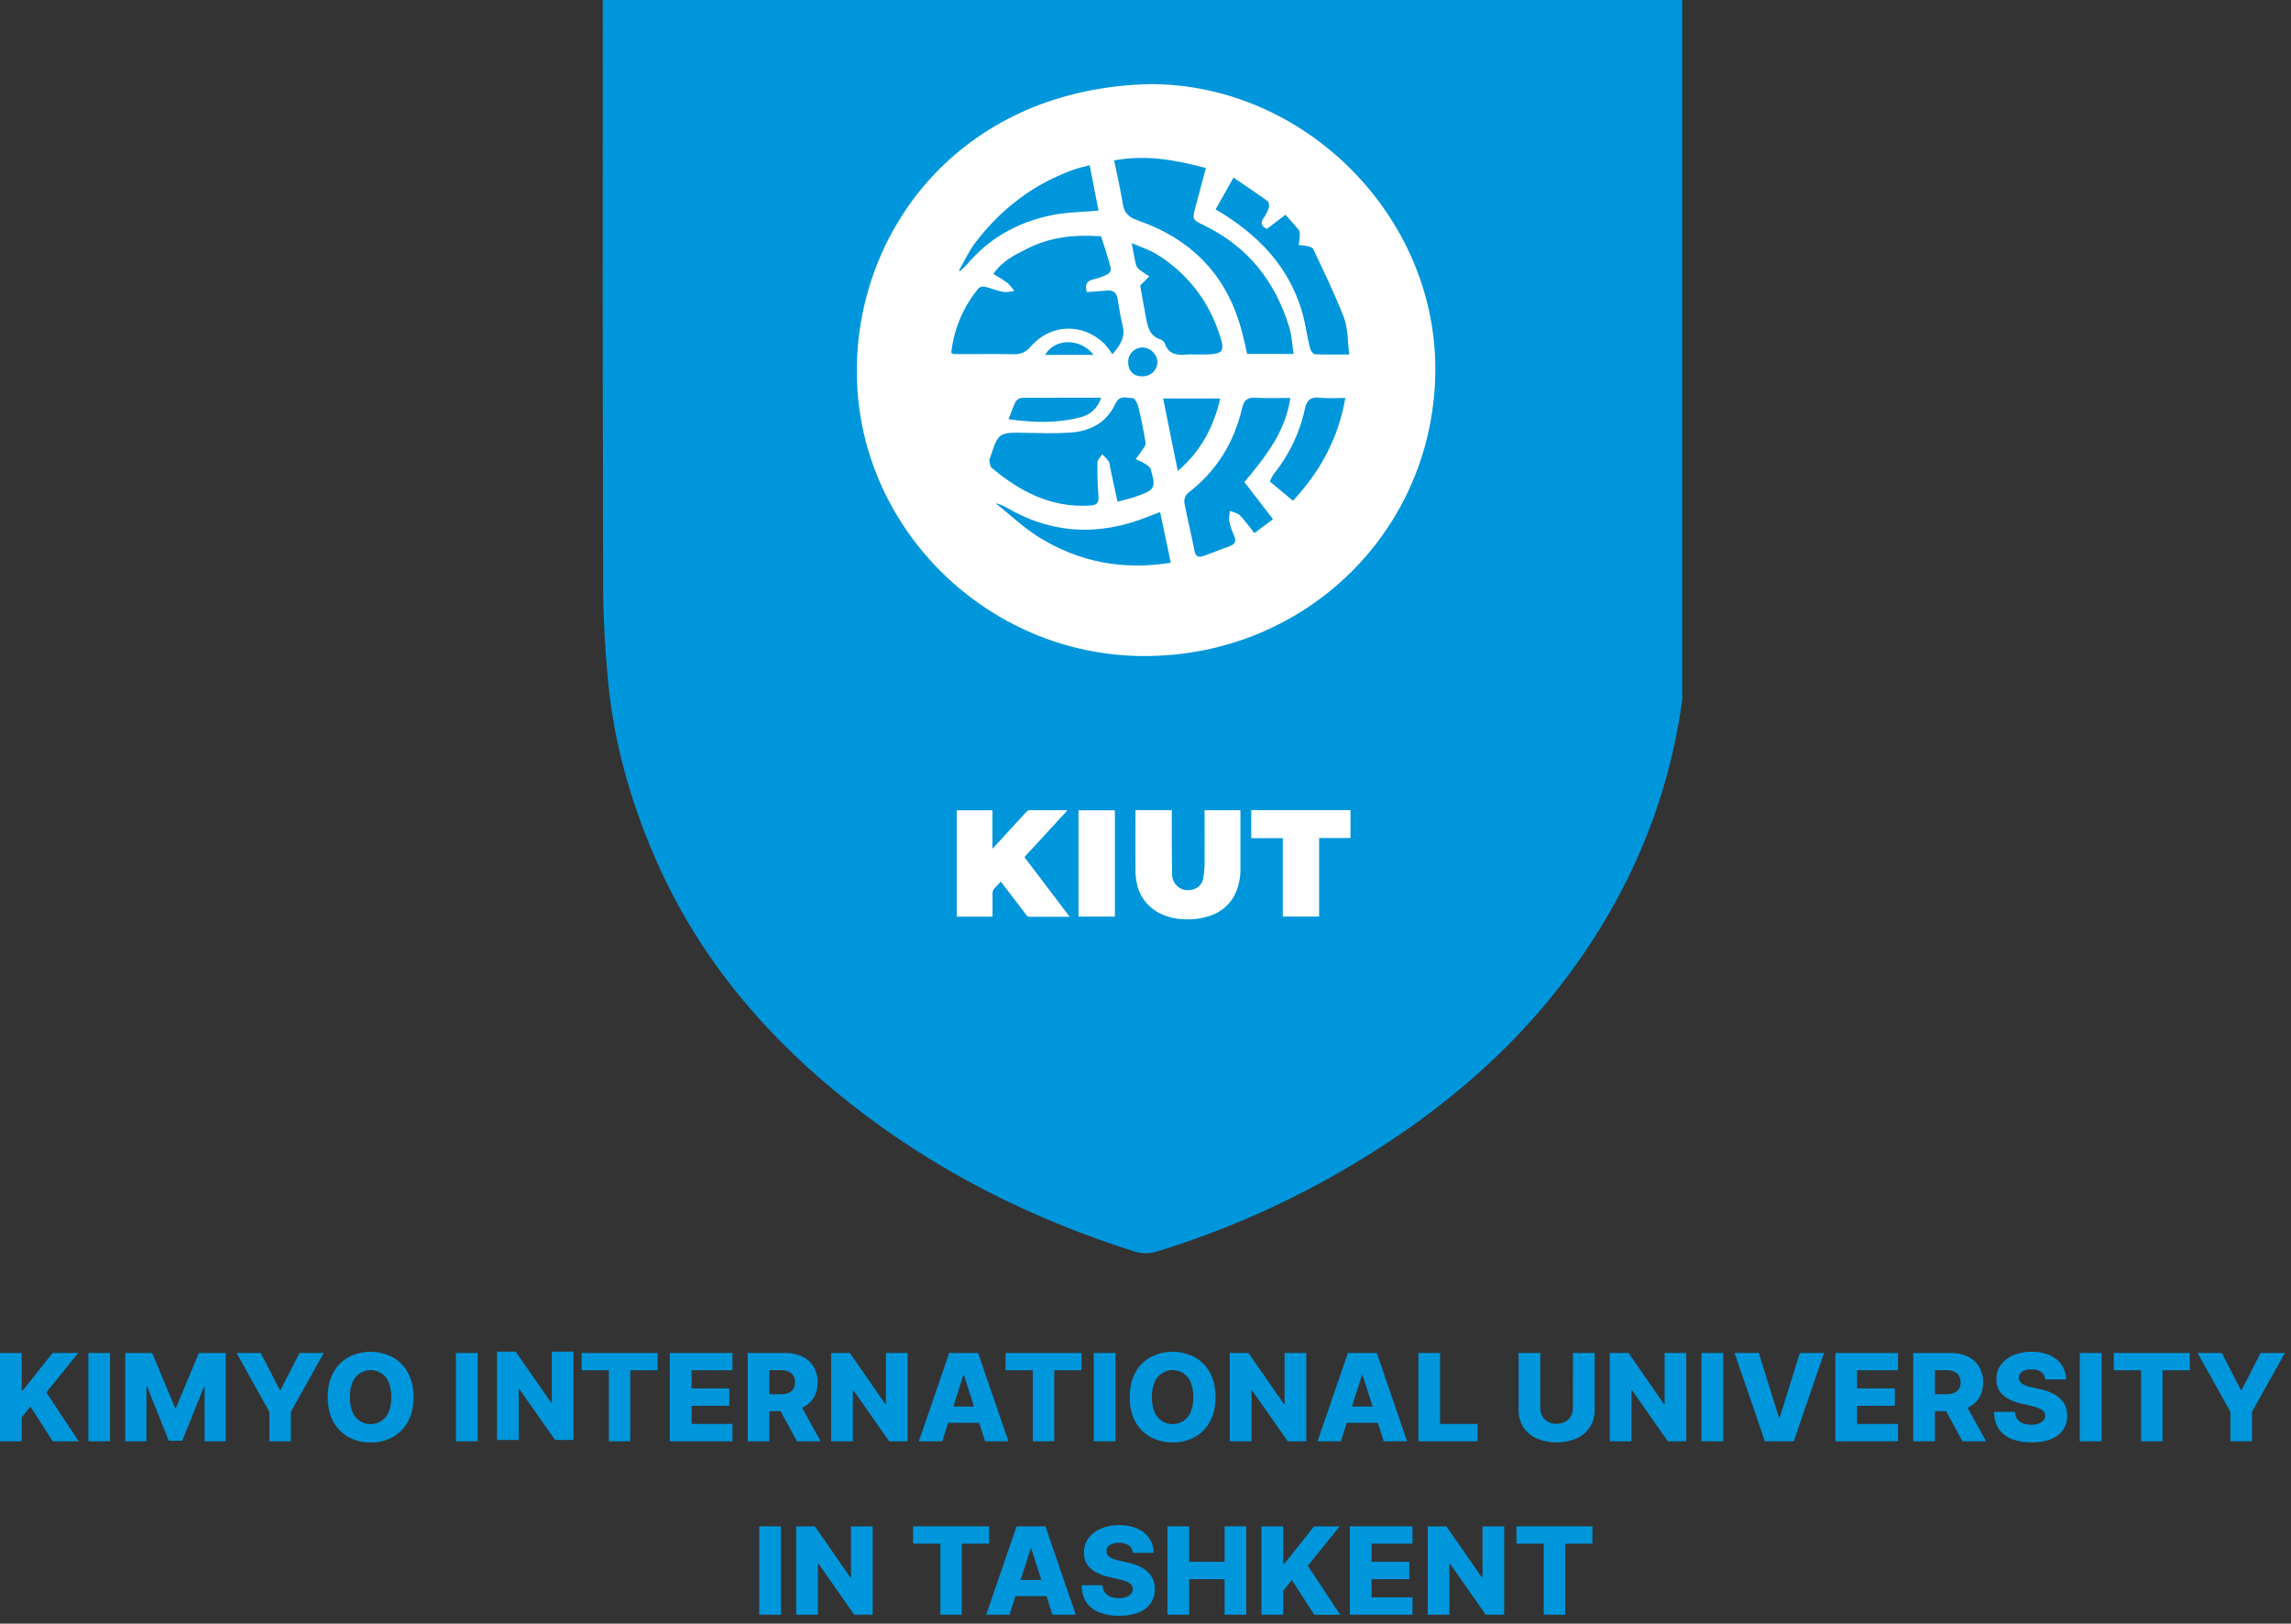 <svg width="278" height="197" viewBox="0 0 278 197" fill="none" xmlns="http://www.w3.org/2000/svg">
<rect x="0" y="0" width="278" height="197" fill="#333333" stroke="none"/>
<g clip-path="url(#clip0_152526_131)">
<path d="M138.675 88.617C162.17 88.617 181.217 69.794 181.217 46.574C181.217 23.355 162.17 4.532 138.675 4.532C115.181 4.532 96.134 23.355 96.134 46.574C96.134 69.794 115.181 88.617 138.675 88.617Z" fill="white"/>
<path d="M73.146 -1.116H204.749C204.792 -0.684 204.843 -0.402 204.846 -0.121C204.885 17.677 204.921 35.473 204.953 53.267C204.953 61.135 204.991 69.005 204.776 76.876C204.39 91.041 200.17 104.012 192.118 115.788C184.887 126.359 175.409 134.561 164.417 141.129C156.82 145.703 148.678 149.326 140.177 151.915C139.371 152.132 138.518 152.117 137.721 151.87C125.13 147.891 113.526 142.055 103.176 133.893C93.32 126.131 85.329 116.868 80.092 105.429C76.743 98.095 74.507 90.468 73.766 82.46C73.398 78.518 73.189 74.544 73.181 70.584C73.127 47.383 73.115 24.181 73.146 0.977V-1.116ZM139.624 10.206C117.099 10.667 104.097 27.334 103.97 44.776C103.831 63.838 119.649 79.555 138.797 79.6C158.491 79.645 174.147 64.233 174.169 44.778C174.193 26.133 158.3 10.227 139.624 10.206Z" fill="#0096DB"/>
<path d="M134.99 42.99C134.7 42.545 134.378 42.12 134.026 41.72C131.401 39.149 127.485 39.269 125.077 42.043C124.834 42.359 124.515 42.609 124.149 42.773C123.783 42.935 123.382 43.006 122.981 42.977C120.565 42.927 118.15 42.977 115.734 42.964C115.669 42.964 115.605 42.9 115.428 42.805C115.742 39.923 116.9 37.195 118.762 34.955C118.872 34.874 119 34.817 119.136 34.791C119.272 34.764 119.411 34.768 119.545 34.801C120.265 34.969 120.954 35.276 121.693 35.411C122.136 35.496 122.619 35.364 123.083 35.329C122.851 34.974 122.581 34.644 122.278 34.345C121.719 33.947 121.14 33.577 120.544 33.236C121.577 31.684 123.121 30.942 124.627 30.178C127.311 28.812 130.209 28.456 133.191 28.65C133.339 28.65 133.6 28.65 133.618 28.698C134.016 29.923 134.424 31.146 134.748 32.387C134.963 33.183 134.236 33.342 133.715 33.576C133.369 33.722 133.009 33.834 132.641 33.91C131.86 34.09 131.616 34.552 131.874 35.438C132.652 35.38 133.449 35.343 134.244 35.26C135.038 35.178 135.497 35.472 135.623 36.303C135.792 37.428 135.996 38.552 136.257 39.659C136.536 40.916 135.964 41.842 134.99 42.99Z" fill="#0096DB"/>
<path d="M135.197 19.463C139.122 18.734 142.697 19.434 146.326 20.386C145.907 21.957 145.507 23.48 145.097 24.997C144.654 26.625 144.645 26.636 146.143 27.366C151.471 29.955 154.781 34.202 156.459 39.748C156.759 40.74 156.799 41.809 156.974 42.945H151.337C151.098 41.947 150.886 40.913 150.607 39.9C148.798 33.326 144.533 28.997 138.099 26.756C137.007 26.376 136.435 25.891 136.252 24.774C135.973 23.039 135.576 21.326 135.197 19.463Z" fill="#0096DB"/>
<path d="M135.605 60.873C135.281 59.377 134.996 58.053 134.712 56.732C134.698 56.476 134.641 56.224 134.542 55.987C134.307 55.676 134.046 55.385 133.761 55.117C133.555 55.44 133.181 55.759 133.176 56.085C133.147 57.44 133.176 58.801 133.289 60.154C133.351 60.976 133.181 61.287 132.242 61.342C127.531 61.623 123.747 59.634 120.314 56.743C120.11 56.568 120.12 56.135 120.045 55.819C120.032 55.761 120.099 55.687 120.12 55.618C121.159 52.435 121.157 52.456 124.525 52.52C126.302 52.551 128.09 52.61 129.861 52.49C132.315 52.323 134.306 51.265 135.364 48.96C135.857 47.877 136.733 48.294 137.46 48.315C137.696 48.315 138.032 48.938 138.123 49.323C138.475 50.785 138.781 52.262 139.012 53.748C139.057 54.042 138.724 54.413 138.526 54.724C138.327 55.034 138.048 55.376 137.806 55.7C138.153 55.84 138.49 56.004 138.813 56.191C139.121 56.395 139.551 56.626 139.634 56.926C140.286 59.218 140.171 59.435 137.873 60.239C137.184 60.483 136.475 60.637 135.605 60.873Z" fill="#0096DB"/>
<path d="M156.575 48.283C155.974 52.426 153.574 55.403 151 58.488C152.093 59.915 153.225 61.39 154.471 62.997L152.203 64.69C151.663 63.941 151.084 63.221 150.466 62.533C150.174 62.239 149.661 62.159 149.242 61.984C149.207 62.393 149.084 62.82 149.162 63.207C149.287 63.818 149.484 64.413 149.747 64.979C150.077 65.695 149.846 66.053 149.14 66.305C148.091 66.666 147.065 67.101 146.016 67.465C145.439 67.666 145.082 67.541 144.942 66.815C144.575 64.868 144.078 62.947 143.716 61C143.693 60.785 143.72 60.569 143.794 60.366C143.868 60.163 143.987 59.979 144.142 59.827C147.613 57.175 149.752 53.705 150.721 49.522C150.947 48.553 151.355 48.195 152.366 48.259C153.727 48.349 155.094 48.283 156.575 48.283Z" fill="#0096DB"/>
<path d="M147.507 25.409L149.676 21.552C151.163 22.566 152.511 23.454 153.812 24.401C153.984 24.526 154.041 24.979 153.965 25.224C153.806 25.675 153.586 26.104 153.311 26.497C152.954 27.027 153.007 27.439 153.732 27.77L155.984 26.056C156.542 26.688 157.13 27.293 157.635 27.961C157.782 28.155 157.718 28.529 157.707 28.818C157.684 29.127 157.644 29.435 157.589 29.741C157.894 29.746 158.197 29.775 158.496 29.829C158.8 29.908 159.248 29.993 159.347 30.205C160.638 32.964 161.999 35.699 163.081 38.54C163.583 39.866 163.513 41.392 163.728 43.013C162.15 43.013 160.856 43.042 159.567 42.983C159.366 42.983 159.076 42.607 159.006 42.357C158.776 41.508 158.609 40.641 158.451 39.773C157.302 33.518 153.544 29.134 148.251 25.847C148.063 25.73 147.873 25.624 147.507 25.409Z" fill="#0096DB"/>
<path d="M138.358 34.651L139.461 33.526C139.11 33.296 138.742 33.083 138.412 32.823C138.175 32.679 137.989 32.469 137.875 32.219C137.671 31.447 137.547 30.653 137.322 29.5C138.5 30.014 139.515 30.319 140.376 30.86C143.816 32.974 146.422 36.185 147.763 39.962C148.802 42.806 148.609 43.015 145.605 43.015C145.084 43.015 144.561 42.981 144.046 43.015C142.883 43.108 141.826 43.057 141.361 41.718C141.314 41.598 141.242 41.488 141.149 41.397C141.057 41.306 140.946 41.234 140.825 41.187C139.483 40.771 139.271 39.638 139.056 38.513C138.795 37.163 138.562 35.792 138.358 34.651Z" fill="#0096DB"/>
<path d="M120.881 61.075C121.231 61.166 121.57 61.291 121.896 61.447C127.516 64.817 133.349 65.109 139.38 62.659C139.756 62.505 140.137 62.375 140.773 62.129C141.213 64.217 141.635 66.224 142.067 68.275C136.261 69.22 130.965 68.201 126.131 65.223C124.239 64.058 122.604 62.482 120.851 61.094L120.881 61.075Z" fill="#0096DB"/>
<path d="M116.361 32.828C117.021 31.69 117.569 30.467 118.36 29.43C121.469 25.353 125.404 22.323 130.3 20.575C130.882 20.368 131.497 20.251 132.224 20.044C132.6 21.968 132.957 23.782 133.298 25.554C131.344 25.735 129.432 25.735 127.602 26.111C123.49 26.955 119.979 28.915 117.271 32.162C117.019 32.427 116.751 32.675 116.466 32.905L116.361 32.828Z" fill="#0096DB"/>
<path d="M163.249 48.285C162.409 53.162 160.224 57.176 156.895 60.755L154.078 58.42C154.207 58.113 154.363 57.819 154.546 57.54C156.434 55.207 157.74 52.467 158.358 49.543C158.578 48.535 159.048 48.139 160.114 48.251C161.096 48.367 162.1 48.285 163.249 48.285Z" fill="#0096DB"/>
<path d="M142.92 57.151C142.289 54.038 141.725 51.245 141.14 48.349H148.075C147.269 51.771 145.774 54.69 142.92 57.151Z" fill="#0096DB"/>
<path d="M133.62 48.257C133.15 49.584 132.323 50.298 131.204 50.6C128.334 51.383 125.427 51.285 122.385 50.866C122.693 50.07 122.922 49.379 123.241 48.742C123.321 48.614 123.43 48.506 123.558 48.425C123.686 48.344 123.831 48.293 123.982 48.275C127.147 48.246 130.305 48.257 133.62 48.257Z" fill="#0096DB"/>
<path d="M115.606 48.261C117.335 48.261 118.968 48.261 120.597 48.261C120.815 48.261 121.032 48.301 121.459 48.346C120.742 49.275 121.252 50.937 119.803 51.083C116.519 51.42 116.189 51.104 115.606 48.261Z" fill="white"/>
<path d="M138.595 45.666C137.543 45.666 136.893 45.001 136.899 43.927C136.893 43.698 136.934 43.47 137.018 43.257C137.103 43.044 137.229 42.849 137.391 42.685C137.552 42.521 137.745 42.39 137.959 42.301C138.172 42.211 138.401 42.164 138.633 42.163C139.118 42.178 139.579 42.378 139.918 42.721C140.257 43.065 140.449 43.524 140.453 44.003C140.424 44.465 140.214 44.897 139.867 45.208C139.519 45.518 139.063 45.683 138.595 45.666Z" fill="#0096DB"/>
<path d="M132.697 43.057H126.813C128.042 40.972 131.14 41.036 132.697 43.057Z" fill="#0096DB"/>
<path d="M116.474 32.918L116.236 33.13L116.365 32.828C116.399 32.86 116.437 32.889 116.474 32.918Z" fill="white"/>
<path d="M120.852 61.103L120.708 60.989L120.879 61.079L120.852 61.103Z" fill="white"/>
<path d="M116.095 111.17C116.095 110.326 116.095 109.485 116.095 108.642C116.095 105.307 116.095 101.971 116.095 98.636V98.312H120.427V102.984L121.46 101.864L123.876 99.228C124.123 98.962 124.365 98.684 124.62 98.432C124.691 98.36 124.786 98.316 124.888 98.31C126.391 98.31 127.894 98.31 129.397 98.31C129.422 98.31 129.446 98.31 129.521 98.328L124.308 103.997L129.8 111.239H129.532C128.002 111.239 126.472 111.239 124.942 111.239C124.865 111.242 124.789 111.226 124.72 111.191C124.652 111.156 124.594 111.104 124.553 111.04C123.581 109.756 122.606 108.476 121.627 107.199C121.576 107.13 121.519 107.066 121.434 106.965C121.192 107.231 120.98 107.496 120.736 107.716C120.631 107.813 120.55 107.931 120.498 108.063C120.447 108.195 120.426 108.337 120.438 108.477C120.457 109.295 120.438 110.109 120.438 110.926V111.223H116.143L116.095 111.17Z" fill="white"/>
<path d="M137.82 98.304H142.188V98.631C142.188 101.072 142.188 103.515 142.22 105.956C142.2 106.315 142.279 106.673 142.45 106.991C142.62 107.309 142.875 107.575 143.186 107.76C144.094 108.291 145.745 107.999 145.997 106.604C146.097 106.098 146.155 105.585 146.169 105.07C146.185 102.916 146.169 100.761 146.169 98.604V98.309H150.518V98.591C150.518 100.844 150.518 103.101 150.518 105.343C150.541 106.384 150.339 107.416 149.925 108.373C149.619 109.046 149.168 109.645 148.604 110.129C148.039 110.612 147.375 110.968 146.658 111.172C145.651 111.488 144.592 111.61 143.538 111.53C142.344 111.487 141.184 111.13 140.177 110.496C139.595 110.109 139.097 109.611 138.712 109.032C138.328 108.452 138.065 107.803 137.938 107.121C137.837 106.636 137.784 106.141 137.782 105.646C137.763 103.258 137.782 100.87 137.782 98.482C137.782 98.437 137.782 98.394 137.782 98.352L137.82 98.304Z" fill="white"/>
<path d="M163.876 98.347V101.679H160.066V111.207H155.661V101.695H151.83V98.31C151.892 98.31 151.951 98.297 152.01 98.297H163.693C163.739 98.297 163.782 98.297 163.825 98.297L163.876 98.347Z" fill="white"/>
<path d="M135.232 111.218H130.907L130.867 111.173V108.594V98.313H135.27C135.27 98.374 135.288 98.44 135.288 98.507V111.043C135.288 111.086 135.288 111.131 135.288 111.173L135.232 111.218Z" fill="white"/>
</g>
<path d="M0 174.88V164.16H2.635V168.693H2.779L6.384 164.16H9.489L5.62 168.944L9.555 174.88H6.406L3.69 170.666L2.635 171.973V174.879L0 174.88Z" fill="#0096DB"/>
<path d="M13.358 164.16V174.88H10.722V164.16H13.358Z" fill="#0096DB"/>
<path d="M15.202 164.16H18.466L21.233 170.796H21.36L24.134 164.16H27.398V174.88H24.829V168.295H24.739L22.119 174.813H20.479L17.859 168.258H17.768V174.88H15.202V164.16Z" fill="#0096DB"/>
<path d="M28.699 164.16H31.642L33.948 168.645H34.044L36.345 164.16H39.288L35.299 171.299V174.88H32.687V171.299L28.699 164.16Z" fill="#0096DB"/>
<path d="M50.175 169.52C50.175 170.699 49.944 171.699 49.483 172.52C49.055 173.307 48.405 173.955 47.612 174.388C46.8 174.82 45.891 175.039 44.968 175.026C44.044 175.041 43.133 174.819 42.322 174.382C41.531 173.948 40.883 173.299 40.455 172.514C39.996 171.695 39.766 170.698 39.766 169.522C39.766 168.346 39.996 167.346 40.455 166.523C40.881 165.736 41.53 165.087 42.322 164.654C43.139 164.234 44.045 164.015 44.967 164.015C45.889 164.015 46.795 164.234 47.612 164.654C48.405 165.087 49.055 165.736 49.483 166.523C49.944 167.341 50.175 168.34 50.175 169.52ZM47.481 169.52C47.498 168.916 47.396 168.316 47.18 167.75C47.011 167.307 46.71 166.925 46.315 166.656C45.919 166.386 45.449 166.242 44.968 166.242C44.487 166.242 44.018 166.386 43.623 166.656C43.227 166.925 42.925 167.307 42.756 167.75C42.54 168.316 42.438 168.916 42.454 169.52C42.437 170.123 42.538 170.724 42.752 171.29C42.921 171.733 43.222 172.116 43.617 172.386C44.013 172.655 44.483 172.8 44.964 172.8C45.446 172.8 45.916 172.655 46.312 172.386C46.707 172.116 47.008 171.733 47.177 171.29C47.394 170.725 47.497 170.124 47.481 169.52Z" fill="#0096DB"/>
<path d="M57.958 164.16V174.88H55.323V164.16H57.958Z" fill="#0096DB"/>
<path d="M69.59 164V174.721H67.355L63.015 168.533H62.946V174.721H60.311V164H62.578L66.87 170.18H66.96V164H69.59Z" fill="#0096DB"/>
<path d="M70.574 166.263V164.16H79.79V166.263H76.479V174.88H73.88V166.263H70.574Z" fill="#0096DB"/>
<path d="M81.28 174.88V164.16H88.884V166.263H83.916V168.462H88.494V170.572H83.916V172.775H88.884V174.88H81.28Z" fill="#0096DB"/>
<path d="M90.728 174.88V164.16H95.231C95.962 164.141 96.686 164.289 97.349 164.591C97.921 164.86 98.402 165.29 98.726 165.827C99.059 166.406 99.228 167.064 99.209 167.729C99.209 168.472 99.044 169.103 98.715 169.621C98.379 170.147 97.888 170.561 97.308 170.81C96.628 171.095 95.892 171.233 95.152 171.215H92.304V169.169H94.663C95.002 169.178 95.341 169.126 95.661 169.015C95.909 168.925 96.122 168.758 96.266 168.539C96.412 168.294 96.485 168.012 96.474 167.727C96.485 167.438 96.412 167.152 96.266 166.902C96.121 166.677 95.907 166.505 95.653 166.41C95.336 166.291 94.997 166.235 94.658 166.244H93.358V174.877L90.728 174.88ZM96.868 169.98L99.582 174.88H96.706L94.047 169.98H96.868Z" fill="#0096DB"/>
<path d="M110.129 164.16V174.88H107.892L103.559 168.693H103.489V174.88H100.854V164.16H103.121L107.413 170.34H107.504V164.16H110.129Z" fill="#0096DB"/>
<path d="M114.333 174.88H111.499L115.178 164.16H118.685L122.364 174.88H119.531L116.977 166.86H116.893L114.333 174.88ZM113.954 170.661H119.877V172.633H113.954V170.661Z" fill="#0096DB"/>
<path d="M122.017 166.263V164.16H131.234V166.263H127.928V174.88H125.328V166.263H122.017Z" fill="#0096DB"/>
<path d="M135.359 164.16V174.88H132.724V164.16H135.359Z" fill="#0096DB"/>
<path d="M147.497 169.52C147.497 170.699 147.266 171.699 146.805 172.52C146.377 173.307 145.727 173.955 144.933 174.388C144.117 174.809 143.209 175.027 142.287 175.026C141.366 175.025 140.458 174.804 139.643 174.382C138.852 173.947 138.205 173.299 137.777 172.514C137.317 171.695 137.088 170.698 137.088 169.522C137.088 168.346 137.317 167.346 137.777 166.523C138.204 165.736 138.851 165.087 139.643 164.654C140.459 164.234 141.367 164.015 142.288 164.015C143.209 164.015 144.117 164.234 144.933 164.654C145.727 165.087 146.377 165.736 146.805 166.523C147.266 167.341 147.497 168.34 147.497 169.52ZM144.803 169.52C144.82 168.916 144.717 168.316 144.501 167.75C144.333 167.309 144.033 166.928 143.64 166.657C143.344 166.455 143.005 166.322 142.65 166.268C142.294 166.215 141.931 166.242 141.588 166.347C141.243 166.453 140.928 166.634 140.667 166.877C140.405 167.12 140.205 167.419 140.077 167.75C139.862 168.316 139.759 168.916 139.776 169.52C139.759 170.123 139.862 170.724 140.077 171.29C140.245 171.733 140.548 172.116 140.943 172.386C141.338 172.655 141.808 172.8 142.289 172.8C142.77 172.8 143.241 172.655 143.636 172.386C144.031 172.116 144.334 171.733 144.501 171.29C144.717 170.724 144.82 170.123 144.803 169.52Z" fill="#0096DB"/>
<path d="M158.506 164.16V174.88H156.267L151.928 168.693H151.858V174.88H149.222V164.16H151.49L155.782 170.34H155.873V164.16H158.506Z" fill="#0096DB"/>
<path d="M162.709 174.88H159.877L163.556 164.16H167.063L170.742 174.88H167.909L165.349 166.86H165.264L162.709 174.88ZM162.332 170.661H168.255V172.633H162.332V170.661Z" fill="#0096DB"/>
<path d="M172.114 174.88V164.16H174.75V172.775H179.286V174.88H172.114Z" fill="#0096DB"/>
<path d="M190.863 164.16H193.5V171.075C193.525 171.802 193.328 172.519 192.935 173.136C192.542 173.752 191.97 174.239 191.295 174.534C190.529 174.853 189.707 175.017 188.877 175.017C188.046 175.017 187.224 174.853 186.459 174.534C185.799 174.238 185.24 173.762 184.847 173.163C184.452 172.537 184.253 171.812 184.271 171.077V164.16H186.907V170.85C186.898 171.195 186.982 171.535 187.148 171.839C187.31 172.126 187.55 172.362 187.843 172.52C188.164 172.681 188.519 172.766 188.879 172.766C189.241 172.766 189.597 172.681 189.917 172.52C190.208 172.361 190.448 172.125 190.612 171.839C190.783 171.536 190.868 171.196 190.862 170.85L190.863 164.16Z" fill="#0096DB"/>
<path d="M204.621 164.16V174.88H202.386L198.047 168.693H197.973V174.88H195.338V164.16H197.61L201.902 170.34H201.992V164.16H204.621Z" fill="#0096DB"/>
<path d="M209.101 164.16V174.88H206.464V164.16H209.101Z" fill="#0096DB"/>
<path d="M213.421 164.16L215.864 172.011H215.955L218.393 164.16H221.343L217.664 174.88H214.158L210.478 164.16H213.421Z" fill="#0096DB"/>
<path d="M222.711 174.88V164.16H230.314V166.263H225.347V168.462H229.926V170.572H225.347V172.775H230.314V174.88H222.711Z" fill="#0096DB"/>
<path d="M232.158 174.88V164.16H236.663C237.392 164.142 238.117 164.289 238.779 164.591C239.352 164.86 239.831 165.29 240.155 165.827C240.489 166.406 240.657 167.064 240.638 167.729C240.638 168.472 240.475 169.103 240.144 169.621C239.808 170.147 239.317 170.561 238.738 170.81C238.058 171.095 237.321 171.233 236.582 171.215H233.733V169.169H236.092C236.431 169.178 236.77 169.126 237.091 169.015C237.338 168.924 237.55 168.757 237.695 168.539C237.843 168.294 237.915 168.011 237.903 167.726C237.914 167.438 237.841 167.152 237.695 166.902C237.55 166.677 237.335 166.505 237.082 166.41C236.764 166.291 236.427 166.235 236.087 166.244H234.788V174.877L232.158 174.88ZM238.297 169.98L241.009 174.88H238.133L235.474 169.98H238.297Z" fill="#0096DB"/>
<path d="M248.171 167.373C248.163 167.199 248.116 167.029 248.035 166.875C247.954 166.72 247.84 166.584 247.701 166.476C247.422 166.26 247.026 166.153 246.51 166.154C246.222 166.146 245.937 166.191 245.665 166.285C245.462 166.353 245.285 166.476 245.153 166.641C245.04 166.792 244.978 166.974 244.978 167.162C244.968 167.31 245.002 167.457 245.076 167.586C245.156 167.716 245.265 167.825 245.394 167.907C245.553 168.009 245.725 168.091 245.904 168.151C246.123 168.226 246.348 168.287 246.574 168.334L247.512 168.544C248.005 168.644 248.484 168.799 248.942 169.004C249.325 169.176 249.676 169.408 249.985 169.69C250.262 169.948 250.481 170.26 250.627 170.606C250.776 170.976 250.851 171.371 250.85 171.768C250.864 172.388 250.681 172.997 250.328 173.511C249.956 174.018 249.44 174.405 248.845 174.626C248.201 174.885 247.423 175.014 246.515 175.013C245.702 175.03 244.892 174.893 244.131 174.61C243.488 174.37 242.937 173.943 242.549 173.386C242.173 172.838 241.98 172.145 241.969 171.307H244.493C244.501 171.616 244.599 171.916 244.774 172.171C244.949 172.407 245.188 172.589 245.463 172.694C245.789 172.819 246.136 172.879 246.484 172.873C246.792 172.88 247.101 172.832 247.392 172.731C247.617 172.654 247.817 172.519 247.97 172.339C248.103 172.175 248.176 171.972 248.176 171.763C248.178 171.572 248.11 171.387 247.986 171.242C247.827 171.074 247.63 170.945 247.412 170.865C247.095 170.74 246.766 170.641 246.43 170.569L245.291 170.308C244.347 170.095 243.603 169.75 243.06 169.274C242.518 168.797 242.248 168.153 242.25 167.34C242.235 166.716 242.426 166.104 242.794 165.596C243.183 165.079 243.707 164.675 244.312 164.429C245.01 164.139 245.763 163.997 246.521 164.01C247.278 163.993 248.029 164.137 248.723 164.432C249.31 164.683 249.812 165.092 250.173 165.612C250.523 166.134 250.706 166.746 250.701 167.371L248.171 167.373Z" fill="#0096DB"/>
<path d="M255.012 164.16V174.88H252.373V164.16H255.012Z" fill="#0096DB"/>
<path d="M256.501 166.263V164.16H265.719V166.263H262.407V174.88H259.808V166.263H256.501Z" fill="#0096DB"/>
<path d="M266.662 164.16H269.607L271.913 168.645H272.009L274.313 164.16H277.258L273.269 171.299V174.88H270.65V171.299L266.662 164.16Z" fill="#0096DB"/>
<path d="M94.765 185.196V195.917H92.129V185.196H94.765Z" fill="#0096DB"/>
<path d="M105.893 185.196V195.917H103.657L99.317 189.729H99.248V195.917H96.612V185.196H98.88L103.172 191.377H103.262V185.196H105.893Z" fill="#0096DB"/>
<path d="M110.8 187.3V185.196H120.017V187.3H116.711V195.917H114.113V187.3H110.8Z" fill="#0096DB"/>
<path d="M122.503 195.917H119.671L123.351 185.196H126.856L130.537 195.917H127.705L125.145 187.897H125.06L122.503 195.917ZM122.126 191.698H128.05V193.669H122.126V191.698Z" fill="#0096DB"/>
<path d="M137.463 188.411C137.454 188.237 137.407 188.067 137.326 187.912C137.244 187.757 137.13 187.621 136.992 187.513C136.714 187.298 136.316 187.191 135.802 187.191C135.513 187.183 135.224 187.227 134.95 187.322C134.749 187.39 134.571 187.514 134.438 187.678C134.325 187.829 134.264 188.012 134.264 188.199C134.253 188.347 134.287 188.494 134.361 188.623C134.442 188.753 134.551 188.863 134.682 188.944C134.839 189.046 135.01 189.128 135.189 189.188C135.408 189.263 135.633 189.324 135.861 189.371L136.797 189.581C137.29 189.681 137.77 189.835 138.227 190.041C138.61 190.213 138.963 190.445 139.27 190.727C139.547 190.985 139.766 191.297 139.913 191.643C140.063 192.013 140.139 192.408 140.136 192.806C140.149 193.426 139.967 194.035 139.614 194.548C139.242 195.055 138.726 195.442 138.132 195.663C137.487 195.922 136.71 196.051 135.802 196.05C134.988 196.068 134.179 195.931 133.417 195.648C132.775 195.407 132.223 194.98 131.835 194.423C131.459 193.875 131.265 193.182 131.254 192.345H133.779C133.788 192.653 133.885 192.953 134.062 193.209C134.235 193.445 134.475 193.626 134.751 193.732C135.075 193.856 135.421 193.917 135.77 193.91C136.078 193.917 136.386 193.869 136.678 193.768C136.902 193.692 137.103 193.556 137.255 193.376C137.388 193.213 137.462 193.01 137.463 192.8C137.464 192.609 137.395 192.425 137.271 192.279C137.113 192.111 136.917 191.982 136.699 191.903C136.381 191.777 136.052 191.678 135.717 191.607L134.577 191.345C133.633 191.133 132.89 190.788 132.345 190.311C131.802 189.834 131.533 189.189 131.537 188.377C131.521 187.754 131.712 187.142 132.08 186.634C132.469 186.117 132.993 185.715 133.597 185.469C134.296 185.179 135.048 185.036 135.807 185.049C136.563 185.031 137.314 185.175 138.008 185.469C138.596 185.72 139.099 186.129 139.459 186.649C139.807 187.171 139.991 187.784 139.986 188.408L137.463 188.411Z" fill="#0096DB"/>
<path d="M141.666 195.917V185.196H144.302V189.499H148.598V185.196H151.229V195.917H148.598V191.608H144.302V195.917H141.666Z" fill="#0096DB"/>
<path d="M153.074 195.917V185.196H155.711V189.729H155.854L159.459 185.196H162.566L158.697 189.985L162.632 195.928H159.48L156.763 191.702L155.709 193.01V195.916L153.074 195.917Z" fill="#0096DB"/>
<path d="M163.796 195.917V185.196H171.4V187.3H166.434V189.499H171.012V191.608H166.434V193.812H171.402V195.917H163.796Z" fill="#0096DB"/>
<path d="M182.524 185.196V195.917H180.287L175.948 189.729H175.879V195.917H173.244V185.196H175.512L179.803 191.377H179.894V185.196H182.524Z" fill="#0096DB"/>
<path d="M184.014 187.3V185.196H193.23V187.3H189.924V195.917H187.326V187.3H184.014Z" fill="#0096DB"/>
<defs>
<clipPath id="clip0_152526_131">
<rect width="131" height="154" fill="white" transform="translate(73.129)"/>
</clipPath>
</defs>
</svg>

